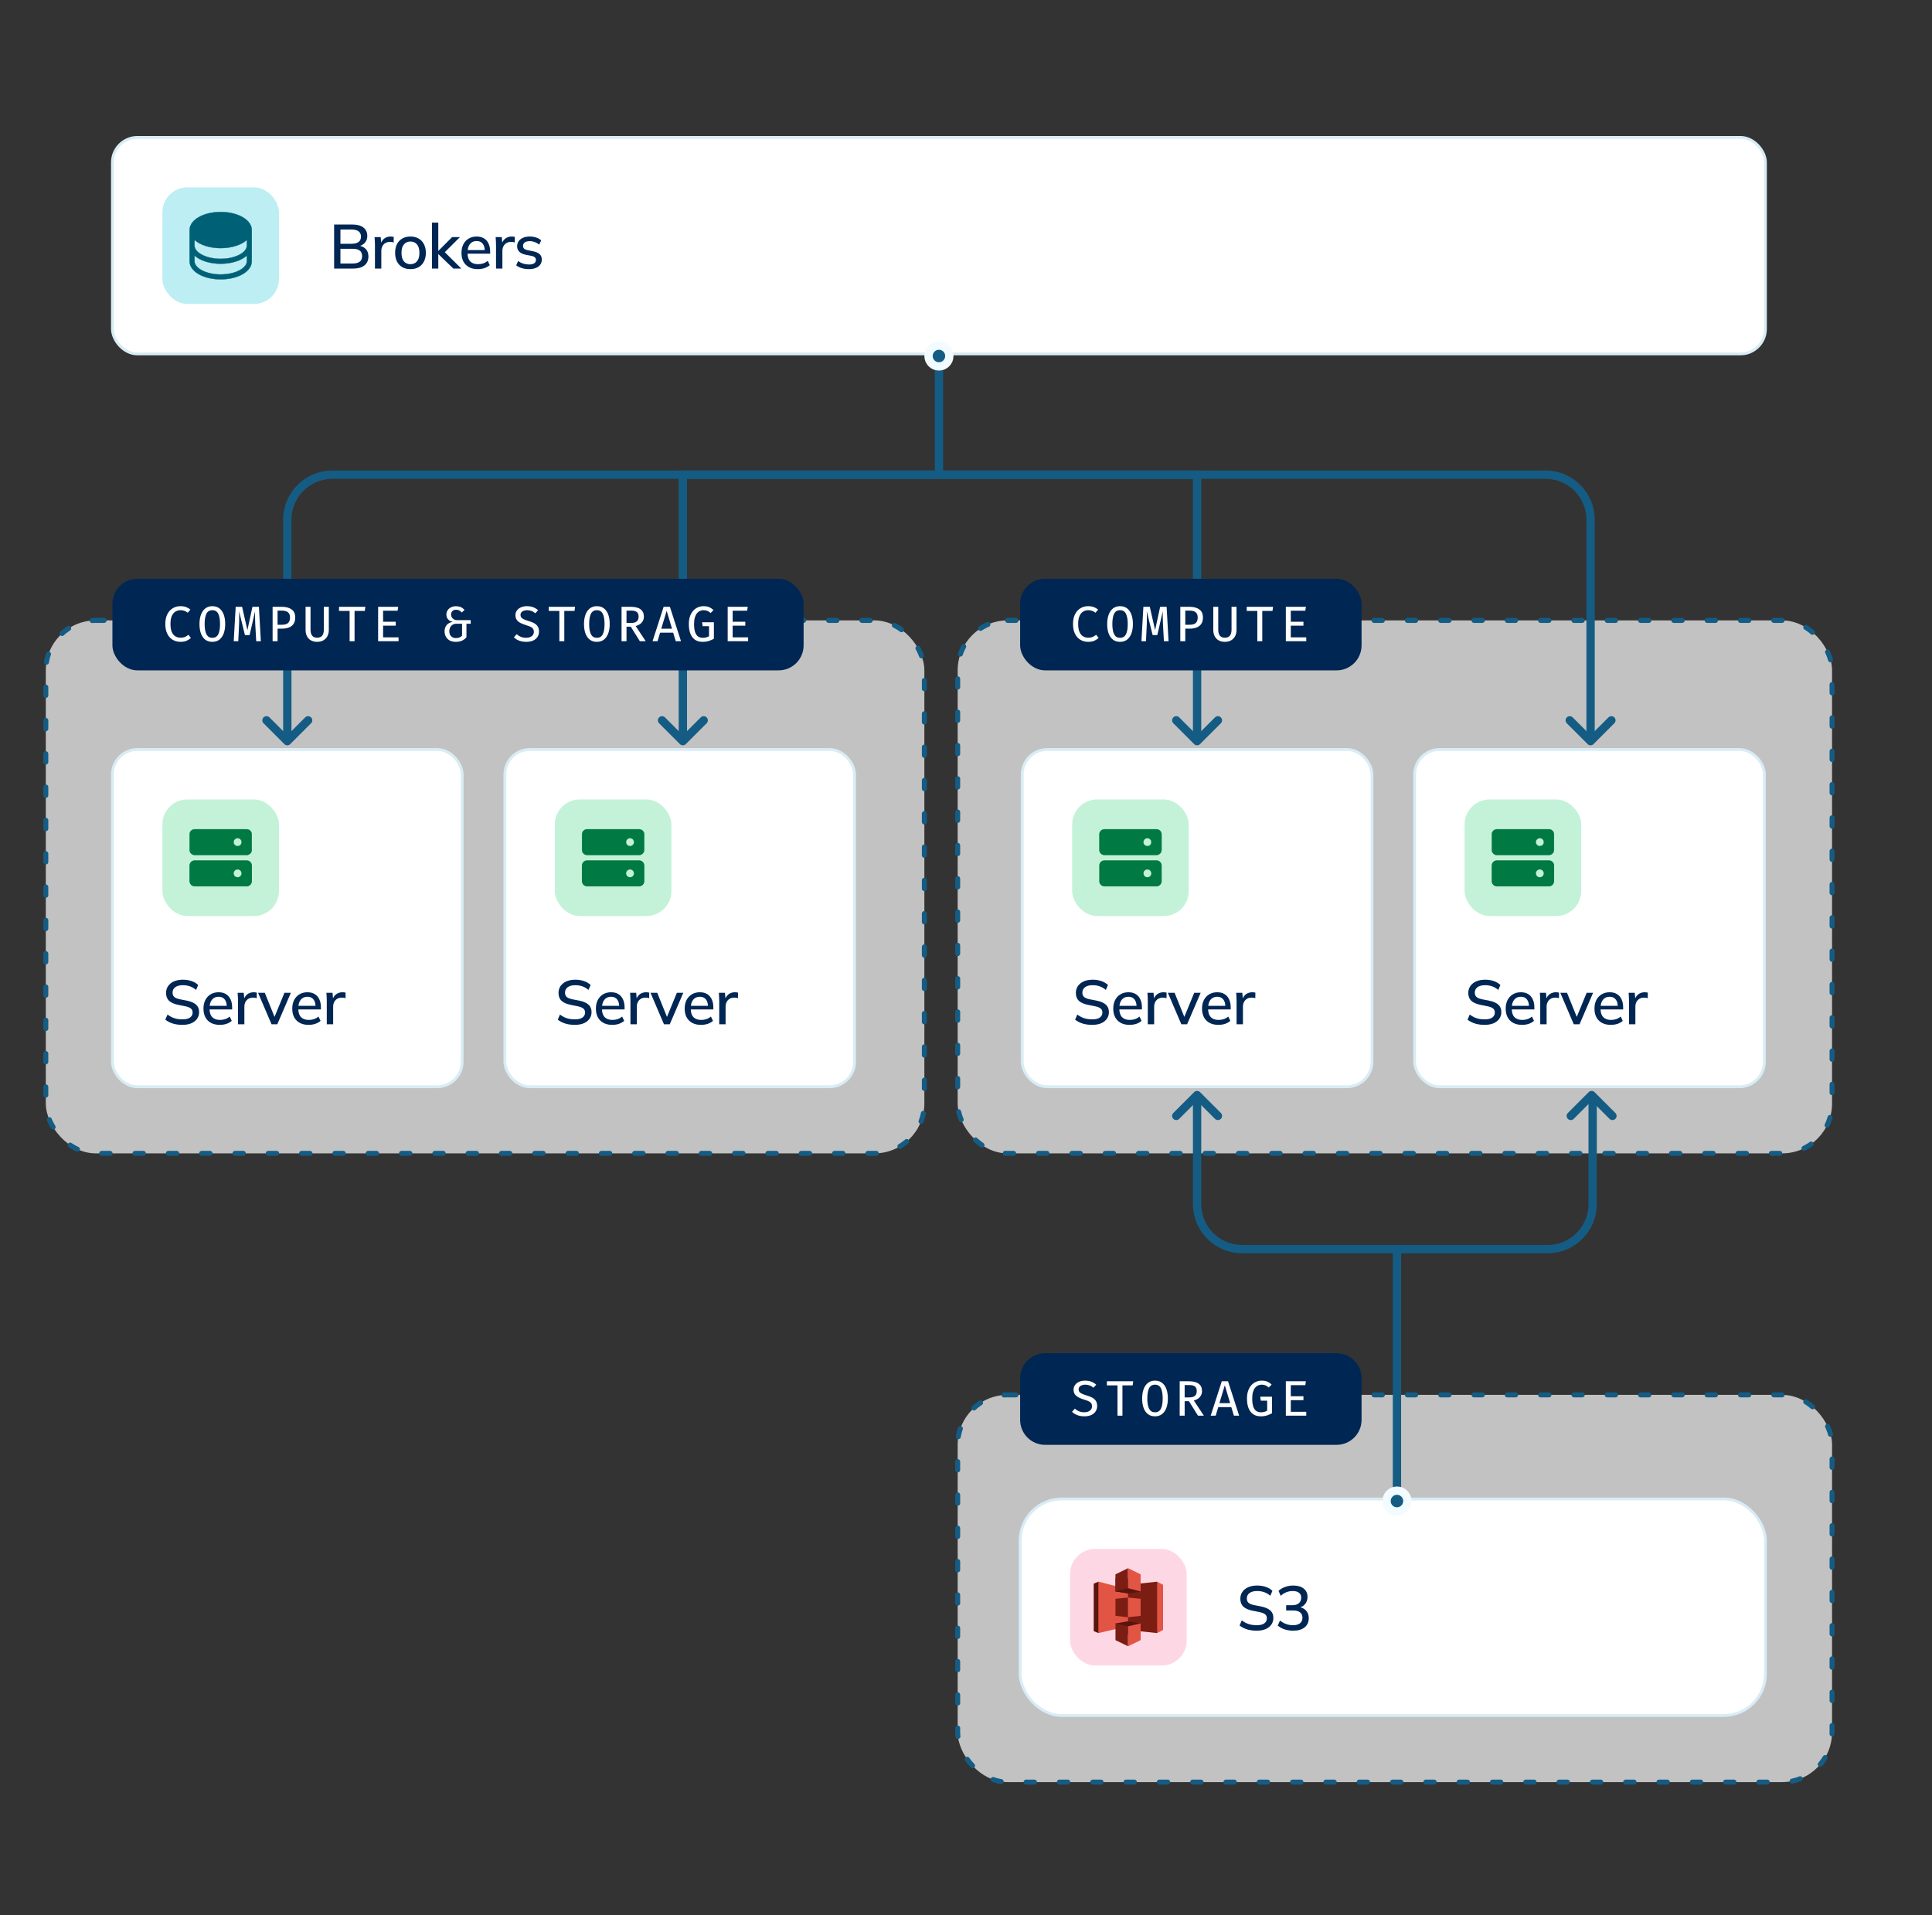 <?xml version="1.0" encoding="UTF-8"?> <svg xmlns="http://www.w3.org/2000/svg" width="464" height="460" viewBox="0 0 464 460" fill="none"><rect x="0" y="0" width="464" height="460" fill="#333333" stroke="none"/><rect x="230" y="335" width="210" height="93" rx="12" fill="white" fill-opacity="0.7" stroke="#145C84" stroke-width="1.2" stroke-linecap="round" stroke-dasharray="2 6"></rect><rect x="11" y="149" width="211" height="128" rx="12" fill="white" fill-opacity="0.7" stroke="#145C84" stroke-width="1.2" stroke-linecap="round" stroke-dasharray="2 6"></rect><rect x="230" y="149" width="210" height="128" rx="12" fill="white" fill-opacity="0.7" stroke="#145C84" stroke-width="1.2" stroke-linecap="round" stroke-dasharray="2 6"></rect><path d="M225.5 87L225.5 114" stroke="#145C84" stroke-width="2"></path><path d="M335.5 300L335.5 359" stroke="#145C84" stroke-width="2"></path><path d="M382 178L382 124.818C382 118.843 377.157 114 371.182 114L79.818 114C73.843 114 69 118.843 69 124.818L69 178" stroke="#145C84" stroke-width="2"></path><path d="M382.5 263L382.5 289.182C382.5 295.157 377.657 300 371.682 300L298.318 300C292.343 300 287.5 295.157 287.5 289.182L287.5 263" stroke="#145C84" stroke-width="2"></path><path d="M287.5 178L287.5 114L164 114L164 178" stroke="#145C84" stroke-width="2"></path><rect x="27" y="180" width="84" height="81" rx="6" fill="white"></rect><rect x="27" y="180" width="84" height="81" rx="6" stroke="#D8ECF5" stroke-width="0.676"></rect><rect x="39" y="192" width="28" height="28" rx="6" fill="#C3F2D9"></rect><path d="M46.75 199.158H59.25C59.573 199.158 59.883 199.286 60.111 199.515C60.339 199.743 60.467 200.052 60.467 200.375V204.125C60.467 204.448 60.339 204.757 60.111 204.986C59.883 205.214 59.573 205.342 59.25 205.342H46.75C46.428 205.342 46.118 205.214 45.89 204.986C45.661 204.757 45.533 204.448 45.533 204.125V200.375C45.533 200.052 45.661 199.743 45.89 199.515C46.118 199.286 46.428 199.158 46.75 199.158ZM56.524 203.057C56.683 203.164 56.871 203.221 57.063 203.221C57.32 203.221 57.567 203.118 57.749 202.936C57.931 202.754 58.033 202.507 58.033 202.25C58.033 202.058 57.976 201.871 57.87 201.711C57.763 201.551 57.611 201.427 57.434 201.354C57.257 201.28 57.062 201.261 56.873 201.298C56.685 201.336 56.512 201.428 56.377 201.564C56.241 201.7 56.148 201.873 56.111 202.061C56.074 202.249 56.093 202.444 56.166 202.621C56.24 202.799 56.364 202.95 56.524 203.057Z" fill="#007942" stroke="#007942" stroke-width="0.066"></path><path d="M59.25 206.625H46.75C46.419 206.625 46.101 206.757 45.866 206.991C45.632 207.226 45.5 207.543 45.5 207.875V211.625C45.5 211.957 45.632 212.274 45.866 212.509C46.101 212.743 46.419 212.875 46.75 212.875H59.25C59.582 212.875 59.9 212.743 60.134 212.509C60.368 212.274 60.5 211.957 60.5 211.625V207.875C60.5 207.543 60.368 207.226 60.134 206.991C59.9 206.757 59.582 206.625 59.25 206.625ZM57.063 210.687C56.877 210.687 56.696 210.633 56.542 210.53C56.388 210.426 56.268 210.28 56.197 210.109C56.126 209.937 56.107 209.749 56.143 209.567C56.179 209.385 56.269 209.218 56.4 209.087C56.531 208.956 56.698 208.867 56.88 208.831C57.062 208.794 57.25 208.813 57.422 208.884C57.593 208.955 57.739 209.075 57.842 209.229C57.945 209.383 58 209.565 58 209.75C58 209.999 57.901 210.237 57.726 210.413C57.55 210.589 57.311 210.687 57.063 210.687Z" fill="#007942"></path><path d="M43.815 246.135C42.965 246.135 42.195 246.03 41.505 245.82C40.815 245.6 40.215 245.29 39.705 244.89L40.23 243.66C40.57 243.92 40.92 244.135 41.28 244.305C41.65 244.475 42.04 244.605 42.45 244.695C42.87 244.775 43.325 244.815 43.815 244.815C44.655 244.815 45.27 244.665 45.66 244.365C46.06 244.065 46.26 243.67 46.26 243.18C46.26 242.76 46.12 242.435 45.84 242.205C45.57 241.975 45.09 241.79 44.4 241.65L42.765 241.32C41.795 241.12 41.07 240.795 40.59 240.345C40.12 239.885 39.885 239.26 39.885 238.47C39.885 237.83 40.055 237.27 40.395 236.79C40.735 236.31 41.205 235.94 41.805 235.68C42.415 235.42 43.125 235.29 43.935 235.29C44.685 235.29 45.375 235.4 46.005 235.62C46.635 235.83 47.165 236.145 47.595 236.565L47.085 237.75C46.635 237.36 46.155 237.075 45.645 236.895C45.135 236.705 44.555 236.61 43.905 236.61C43.135 236.61 42.53 236.77 42.09 237.09C41.66 237.41 41.445 237.845 41.445 238.395C41.445 238.835 41.58 239.18 41.85 239.43C42.13 239.68 42.59 239.87 43.23 240L44.865 240.315C45.875 240.525 46.62 240.85 47.1 241.29C47.58 241.72 47.82 242.315 47.82 243.075C47.82 243.685 47.655 244.22 47.325 244.68C47.005 245.14 46.545 245.5 45.945 245.76C45.345 246.01 44.635 246.135 43.815 246.135ZM52.797 246.135C51.577 246.135 50.617 245.79 49.917 245.1C49.217 244.41 48.867 243.455 48.867 242.235C48.867 241.445 49.017 240.755 49.317 240.165C49.627 239.575 50.052 239.12 50.592 238.8C51.142 238.47 51.777 238.305 52.497 238.305C53.207 238.305 53.802 238.455 54.282 238.755C54.762 239.055 55.127 239.48 55.377 240.03C55.627 240.57 55.752 241.21 55.752 241.95V242.43H50.052V241.56H54.717L54.462 241.755C54.462 241.005 54.292 240.425 53.952 240.015C53.622 239.595 53.142 239.385 52.512 239.385C51.812 239.385 51.272 239.63 50.892 240.12C50.512 240.6 50.322 241.265 50.322 242.115V242.265C50.322 243.155 50.537 243.825 50.967 244.275C51.407 244.725 52.027 244.95 52.827 244.95C53.267 244.95 53.677 244.89 54.057 244.77C54.447 244.64 54.817 244.43 55.167 244.14L55.662 245.175C55.312 245.485 54.887 245.725 54.387 245.895C53.887 246.055 53.357 246.135 52.797 246.135ZM57.161 246V240.315C57.161 240.005 57.151 239.695 57.131 239.385C57.121 239.065 57.101 238.75 57.071 238.44H58.541L58.706 240.39H58.466C58.566 239.92 58.736 239.53 58.976 239.22C59.216 238.91 59.506 238.68 59.846 238.53C60.196 238.38 60.561 238.305 60.941 238.305C61.101 238.305 61.236 238.315 61.346 238.335C61.456 238.345 61.566 238.365 61.676 238.395L61.661 239.745C61.491 239.675 61.341 239.635 61.211 239.625C61.091 239.605 60.941 239.595 60.761 239.595C60.321 239.595 59.946 239.695 59.636 239.895C59.326 240.085 59.091 240.345 58.931 240.675C58.771 241.005 58.691 241.36 58.691 241.74V246H57.161ZM65.219 246L61.979 238.44H63.599L66.149 244.755H65.714L68.309 238.44H69.854L66.599 246H65.219ZM74.119 246.135C72.899 246.135 71.939 245.79 71.239 245.1C70.539 244.41 70.189 243.455 70.189 242.235C70.189 241.445 70.339 240.755 70.639 240.165C70.949 239.575 71.374 239.12 71.914 238.8C72.464 238.47 73.099 238.305 73.819 238.305C74.529 238.305 75.124 238.455 75.604 238.755C76.084 239.055 76.449 239.48 76.699 240.03C76.949 240.57 77.074 241.21 77.074 241.95V242.43H71.374V241.56H76.039L75.784 241.755C75.784 241.005 75.614 240.425 75.274 240.015C74.944 239.595 74.464 239.385 73.834 239.385C73.134 239.385 72.594 239.63 72.214 240.12C71.834 240.6 71.644 241.265 71.644 242.115V242.265C71.644 243.155 71.859 243.825 72.289 244.275C72.729 244.725 73.349 244.95 74.149 244.95C74.589 244.95 74.999 244.89 75.379 244.77C75.769 244.64 76.139 244.43 76.489 244.14L76.984 245.175C76.634 245.485 76.209 245.725 75.709 245.895C75.209 246.055 74.679 246.135 74.119 246.135ZM78.482 246V240.315C78.482 240.005 78.472 239.695 78.452 239.385C78.442 239.065 78.422 238.75 78.392 238.44H79.862L80.027 240.39H79.787C79.887 239.92 80.057 239.53 80.297 239.22C80.537 238.91 80.827 238.68 81.167 238.53C81.517 238.38 81.882 238.305 82.262 238.305C82.422 238.305 82.557 238.315 82.667 238.335C82.777 238.345 82.887 238.365 82.997 238.395L82.982 239.745C82.812 239.675 82.662 239.635 82.532 239.625C82.412 239.605 82.262 239.595 82.082 239.595C81.642 239.595 81.267 239.695 80.957 239.895C80.647 240.085 80.412 240.345 80.252 240.675C80.092 241.005 80.012 241.36 80.012 241.74V246H78.482Z" fill="#002654"></path><rect x="121.25" y="180" width="84" height="81" rx="6" fill="white"></rect><rect x="121.25" y="180" width="84" height="81" rx="6" stroke="#D8ECF5" stroke-width="0.676"></rect><rect x="133.25" y="192" width="28" height="28" rx="6" fill="#C3F2D9"></rect><path d="M141 199.158H153.5C153.823 199.158 154.133 199.286 154.361 199.515C154.589 199.743 154.717 200.052 154.717 200.375V204.125C154.717 204.448 154.589 204.757 154.361 204.986C154.133 205.214 153.823 205.342 153.5 205.342H141C140.677 205.342 140.368 205.214 140.14 204.986C139.911 204.757 139.783 204.448 139.783 204.125V200.375C139.783 200.052 139.911 199.743 140.14 199.515C140.368 199.286 140.677 199.158 141 199.158ZM150.774 203.057C150.933 203.164 151.121 203.221 151.313 203.221C151.57 203.221 151.817 203.118 151.999 202.936C152.181 202.754 152.283 202.507 152.283 202.25C152.283 202.058 152.226 201.871 152.12 201.711C152.013 201.551 151.861 201.427 151.684 201.354C151.507 201.28 151.312 201.261 151.123 201.298C150.935 201.336 150.762 201.428 150.627 201.564C150.491 201.7 150.398 201.873 150.361 202.061C150.324 202.249 150.343 202.444 150.416 202.621C150.49 202.799 150.614 202.95 150.774 203.057Z" fill="#007942" stroke="#007942" stroke-width="0.066"></path><path d="M153.5 206.625H141C140.669 206.625 140.351 206.757 140.116 206.991C139.882 207.226 139.75 207.543 139.75 207.875V211.625C139.75 211.957 139.882 212.274 140.116 212.509C140.351 212.743 140.669 212.875 141 212.875H153.5C153.832 212.875 154.15 212.743 154.384 212.509C154.619 212.274 154.75 211.957 154.75 211.625V207.875C154.75 207.543 154.619 207.226 154.384 206.991C154.15 206.757 153.832 206.625 153.5 206.625ZM151.313 210.687C151.127 210.687 150.946 210.633 150.792 210.53C150.638 210.426 150.518 210.28 150.447 210.109C150.376 209.937 150.357 209.749 150.393 209.567C150.429 209.385 150.519 209.218 150.65 209.087C150.781 208.956 150.948 208.867 151.13 208.831C151.312 208.794 151.5 208.813 151.672 208.884C151.843 208.955 151.989 209.075 152.092 209.229C152.195 209.383 152.25 209.565 152.25 209.75C152.25 209.999 152.151 210.237 151.976 210.413C151.8 210.589 151.561 210.687 151.313 210.687Z" fill="#007942"></path><path d="M138.065 246.135C137.215 246.135 136.445 246.03 135.755 245.82C135.065 245.6 134.465 245.29 133.955 244.89L134.48 243.66C134.82 243.92 135.17 244.135 135.53 244.305C135.9 244.475 136.29 244.605 136.7 244.695C137.12 244.775 137.575 244.815 138.065 244.815C138.905 244.815 139.52 244.665 139.91 244.365C140.31 244.065 140.51 243.67 140.51 243.18C140.51 242.76 140.37 242.435 140.09 242.205C139.82 241.975 139.34 241.79 138.65 241.65L137.015 241.32C136.045 241.12 135.32 240.795 134.84 240.345C134.37 239.885 134.135 239.26 134.135 238.47C134.135 237.83 134.305 237.27 134.645 236.79C134.985 236.31 135.455 235.94 136.055 235.68C136.665 235.42 137.375 235.29 138.185 235.29C138.935 235.29 139.625 235.4 140.255 235.62C140.885 235.83 141.415 236.145 141.845 236.565L141.335 237.75C140.885 237.36 140.405 237.075 139.895 236.895C139.385 236.705 138.805 236.61 138.155 236.61C137.385 236.61 136.78 236.77 136.34 237.09C135.91 237.41 135.695 237.845 135.695 238.395C135.695 238.835 135.83 239.18 136.1 239.43C136.38 239.68 136.84 239.87 137.48 240L139.115 240.315C140.125 240.525 140.87 240.85 141.35 241.29C141.83 241.72 142.07 242.315 142.07 243.075C142.07 243.685 141.905 244.22 141.575 244.68C141.255 245.14 140.795 245.5 140.195 245.76C139.595 246.01 138.885 246.135 138.065 246.135ZM147.047 246.135C145.827 246.135 144.867 245.79 144.167 245.1C143.467 244.41 143.117 243.455 143.117 242.235C143.117 241.445 143.267 240.755 143.567 240.165C143.877 239.575 144.302 239.12 144.842 238.8C145.392 238.47 146.027 238.305 146.747 238.305C147.457 238.305 148.052 238.455 148.532 238.755C149.012 239.055 149.377 239.48 149.627 240.03C149.877 240.57 150.002 241.21 150.002 241.95V242.43H144.302V241.56H148.967L148.712 241.755C148.712 241.005 148.542 240.425 148.202 240.015C147.872 239.595 147.392 239.385 146.762 239.385C146.062 239.385 145.522 239.63 145.142 240.12C144.762 240.6 144.572 241.265 144.572 242.115V242.265C144.572 243.155 144.787 243.825 145.217 244.275C145.657 244.725 146.277 244.95 147.077 244.95C147.517 244.95 147.927 244.89 148.307 244.77C148.697 244.64 149.067 244.43 149.417 244.14L149.912 245.175C149.562 245.485 149.137 245.725 148.637 245.895C148.137 246.055 147.607 246.135 147.047 246.135ZM151.411 246V240.315C151.411 240.005 151.401 239.695 151.381 239.385C151.371 239.065 151.351 238.75 151.321 238.44H152.791L152.956 240.39H152.716C152.816 239.92 152.986 239.53 153.226 239.22C153.466 238.91 153.756 238.68 154.096 238.53C154.446 238.38 154.811 238.305 155.191 238.305C155.351 238.305 155.486 238.315 155.596 238.335C155.706 238.345 155.816 238.365 155.926 238.395L155.911 239.745C155.741 239.675 155.591 239.635 155.461 239.625C155.341 239.605 155.191 239.595 155.011 239.595C154.571 239.595 154.196 239.695 153.886 239.895C153.576 240.085 153.341 240.345 153.181 240.675C153.021 241.005 152.941 241.36 152.941 241.74V246H151.411ZM159.469 246L156.229 238.44H157.849L160.399 244.755H159.964L162.559 238.44H164.104L160.849 246H159.469ZM168.369 246.135C167.149 246.135 166.189 245.79 165.489 245.1C164.789 244.41 164.439 243.455 164.439 242.235C164.439 241.445 164.589 240.755 164.889 240.165C165.199 239.575 165.624 239.12 166.164 238.8C166.714 238.47 167.349 238.305 168.069 238.305C168.779 238.305 169.374 238.455 169.854 238.755C170.334 239.055 170.699 239.48 170.949 240.03C171.199 240.57 171.324 241.21 171.324 241.95V242.43H165.624V241.56H170.289L170.034 241.755C170.034 241.005 169.864 240.425 169.524 240.015C169.194 239.595 168.714 239.385 168.084 239.385C167.384 239.385 166.844 239.63 166.464 240.12C166.084 240.6 165.894 241.265 165.894 242.115V242.265C165.894 243.155 166.109 243.825 166.539 244.275C166.979 244.725 167.599 244.95 168.399 244.95C168.839 244.95 169.249 244.89 169.629 244.77C170.019 244.64 170.389 244.43 170.739 244.14L171.234 245.175C170.884 245.485 170.459 245.725 169.959 245.895C169.459 246.055 168.929 246.135 168.369 246.135ZM172.732 246V240.315C172.732 240.005 172.722 239.695 172.702 239.385C172.692 239.065 172.672 238.75 172.642 238.44H174.112L174.277 240.39H174.037C174.137 239.92 174.307 239.53 174.547 239.22C174.787 238.91 175.077 238.68 175.417 238.53C175.767 238.38 176.132 238.305 176.512 238.305C176.672 238.305 176.807 238.315 176.917 238.335C177.027 238.345 177.137 238.365 177.247 238.395L177.232 239.745C177.062 239.675 176.912 239.635 176.782 239.625C176.662 239.605 176.512 239.595 176.332 239.595C175.892 239.595 175.517 239.695 175.207 239.895C174.897 240.085 174.662 240.345 174.502 240.675C174.342 241.005 174.262 241.36 174.262 241.74V246H172.732Z" fill="#002654"></path><rect x="245.5" y="180" width="84" height="81" rx="6" fill="white"></rect><rect x="245.5" y="180" width="84" height="81" rx="6" stroke="#D8ECF5" stroke-width="0.676"></rect><rect x="257.5" y="192" width="28" height="28" rx="6" fill="#C3F2D9"></rect><path d="M265.25 199.158H277.75C278.073 199.158 278.383 199.286 278.611 199.515C278.839 199.743 278.967 200.052 278.967 200.375V204.125C278.967 204.448 278.839 204.757 278.611 204.986C278.383 205.214 278.073 205.342 277.75 205.342H265.25C264.927 205.342 264.618 205.214 264.39 204.986C264.161 204.757 264.033 204.448 264.033 204.125V200.375C264.033 200.052 264.161 199.743 264.39 199.515C264.618 199.286 264.927 199.158 265.25 199.158ZM275.024 203.057C275.183 203.164 275.371 203.221 275.563 203.221C275.82 203.221 276.067 203.118 276.249 202.936C276.431 202.754 276.533 202.507 276.533 202.25C276.533 202.058 276.476 201.871 276.37 201.711C276.263 201.551 276.111 201.427 275.934 201.354C275.757 201.28 275.562 201.261 275.373 201.298C275.185 201.336 275.012 201.428 274.877 201.564C274.741 201.7 274.648 201.873 274.611 202.061C274.574 202.249 274.593 202.444 274.666 202.621C274.74 202.799 274.864 202.95 275.024 203.057Z" fill="#007942" stroke="#007942" stroke-width="0.066"></path><path d="M277.75 206.625H265.25C264.919 206.625 264.601 206.757 264.366 206.991C264.132 207.226 264 207.543 264 207.875V211.625C264 211.957 264.132 212.274 264.366 212.509C264.601 212.743 264.919 212.875 265.25 212.875H277.75C278.082 212.875 278.4 212.743 278.634 212.509C278.869 212.274 279 211.957 279 211.625V207.875C279 207.543 278.869 207.226 278.634 206.991C278.4 206.757 278.082 206.625 277.75 206.625ZM275.563 210.687C275.377 210.687 275.196 210.633 275.042 210.53C274.888 210.426 274.768 210.28 274.697 210.109C274.626 209.937 274.607 209.749 274.643 209.567C274.679 209.385 274.769 209.218 274.9 209.087C275.031 208.956 275.198 208.867 275.38 208.831C275.562 208.794 275.75 208.813 275.922 208.884C276.093 208.955 276.239 209.075 276.342 209.229C276.445 209.383 276.5 209.565 276.5 209.75C276.5 209.999 276.401 210.237 276.226 210.413C276.05 210.589 275.811 210.687 275.563 210.687Z" fill="#007942"></path><path d="M262.315 246.135C261.465 246.135 260.695 246.03 260.005 245.82C259.315 245.6 258.715 245.29 258.205 244.89L258.73 243.66C259.07 243.92 259.42 244.135 259.78 244.305C260.15 244.475 260.54 244.605 260.95 244.695C261.37 244.775 261.825 244.815 262.315 244.815C263.155 244.815 263.77 244.665 264.16 244.365C264.56 244.065 264.76 243.67 264.76 243.18C264.76 242.76 264.62 242.435 264.34 242.205C264.07 241.975 263.59 241.79 262.9 241.65L261.265 241.32C260.295 241.12 259.57 240.795 259.09 240.345C258.62 239.885 258.385 239.26 258.385 238.47C258.385 237.83 258.555 237.27 258.895 236.79C259.235 236.31 259.705 235.94 260.305 235.68C260.915 235.42 261.625 235.29 262.435 235.29C263.185 235.29 263.875 235.4 264.505 235.62C265.135 235.83 265.665 236.145 266.095 236.565L265.585 237.75C265.135 237.36 264.655 237.075 264.145 236.895C263.635 236.705 263.055 236.61 262.405 236.61C261.635 236.61 261.03 236.77 260.59 237.09C260.16 237.41 259.945 237.845 259.945 238.395C259.945 238.835 260.08 239.18 260.35 239.43C260.63 239.68 261.09 239.87 261.73 240L263.365 240.315C264.375 240.525 265.12 240.85 265.6 241.29C266.08 241.72 266.32 242.315 266.32 243.075C266.32 243.685 266.155 244.22 265.825 244.68C265.505 245.14 265.045 245.5 264.445 245.76C263.845 246.01 263.135 246.135 262.315 246.135ZM271.297 246.135C270.077 246.135 269.117 245.79 268.417 245.1C267.717 244.41 267.367 243.455 267.367 242.235C267.367 241.445 267.517 240.755 267.817 240.165C268.127 239.575 268.552 239.12 269.092 238.8C269.642 238.47 270.277 238.305 270.997 238.305C271.707 238.305 272.302 238.455 272.782 238.755C273.262 239.055 273.627 239.48 273.877 240.03C274.127 240.57 274.252 241.21 274.252 241.95V242.43H268.552V241.56H273.217L272.962 241.755C272.962 241.005 272.792 240.425 272.452 240.015C272.122 239.595 271.642 239.385 271.012 239.385C270.312 239.385 269.772 239.63 269.392 240.12C269.012 240.6 268.822 241.265 268.822 242.115V242.265C268.822 243.155 269.037 243.825 269.467 244.275C269.907 244.725 270.527 244.95 271.327 244.95C271.767 244.95 272.177 244.89 272.557 244.77C272.947 244.64 273.317 244.43 273.667 244.14L274.162 245.175C273.812 245.485 273.387 245.725 272.887 245.895C272.387 246.055 271.857 246.135 271.297 246.135ZM275.661 246V240.315C275.661 240.005 275.651 239.695 275.631 239.385C275.621 239.065 275.601 238.75 275.571 238.44H277.041L277.206 240.39H276.966C277.066 239.92 277.236 239.53 277.476 239.22C277.716 238.91 278.006 238.68 278.346 238.53C278.696 238.38 279.061 238.305 279.441 238.305C279.601 238.305 279.736 238.315 279.846 238.335C279.956 238.345 280.066 238.365 280.176 238.395L280.161 239.745C279.991 239.675 279.841 239.635 279.711 239.625C279.591 239.605 279.441 239.595 279.261 239.595C278.821 239.595 278.446 239.695 278.136 239.895C277.826 240.085 277.591 240.345 277.431 240.675C277.271 241.005 277.191 241.36 277.191 241.74V246H275.661ZM283.719 246L280.479 238.44H282.099L284.649 244.755H284.214L286.809 238.44H288.354L285.099 246H283.719ZM292.619 246.135C291.399 246.135 290.439 245.79 289.739 245.1C289.039 244.41 288.689 243.455 288.689 242.235C288.689 241.445 288.839 240.755 289.139 240.165C289.449 239.575 289.874 239.12 290.414 238.8C290.964 238.47 291.599 238.305 292.319 238.305C293.029 238.305 293.624 238.455 294.104 238.755C294.584 239.055 294.949 239.48 295.199 240.03C295.449 240.57 295.574 241.21 295.574 241.95V242.43H289.874V241.56H294.539L294.284 241.755C294.284 241.005 294.114 240.425 293.774 240.015C293.444 239.595 292.964 239.385 292.334 239.385C291.634 239.385 291.094 239.63 290.714 240.12C290.334 240.6 290.144 241.265 290.144 242.115V242.265C290.144 243.155 290.359 243.825 290.789 244.275C291.229 244.725 291.849 244.95 292.649 244.95C293.089 244.95 293.499 244.89 293.879 244.77C294.269 244.64 294.639 244.43 294.989 244.14L295.484 245.175C295.134 245.485 294.709 245.725 294.209 245.895C293.709 246.055 293.179 246.135 292.619 246.135ZM296.982 246V240.315C296.982 240.005 296.972 239.695 296.952 239.385C296.942 239.065 296.922 238.75 296.892 238.44H298.362L298.527 240.39H298.287C298.387 239.92 298.557 239.53 298.797 239.22C299.037 238.91 299.327 238.68 299.667 238.53C300.017 238.38 300.382 238.305 300.762 238.305C300.922 238.305 301.057 238.315 301.167 238.335C301.277 238.345 301.387 238.365 301.497 238.395L301.482 239.745C301.312 239.675 301.162 239.635 301.032 239.625C300.912 239.605 300.762 239.595 300.582 239.595C300.142 239.595 299.767 239.695 299.457 239.895C299.147 240.085 298.912 240.345 298.752 240.675C298.592 241.005 298.512 241.36 298.512 241.74V246H296.982Z" fill="#002654"></path><rect x="339.75" y="180" width="84" height="81" rx="6" fill="white"></rect><rect x="339.75" y="180" width="84" height="81" rx="6" stroke="#D8ECF5" stroke-width="0.676"></rect><rect x="351.75" y="192" width="28" height="28" rx="6" fill="#C3F2D9"></rect><path d="M359.5 199.158H372C372.323 199.158 372.633 199.286 372.861 199.515C373.089 199.743 373.217 200.052 373.217 200.375V204.125C373.217 204.448 373.089 204.757 372.861 204.986C372.633 205.214 372.323 205.342 372 205.342H359.5C359.177 205.342 358.868 205.214 358.64 204.986C358.411 204.757 358.283 204.448 358.283 204.125V200.375C358.283 200.052 358.411 199.743 358.64 199.515C358.868 199.286 359.177 199.158 359.5 199.158ZM369.274 203.057C369.433 203.164 369.621 203.221 369.813 203.221C370.07 203.221 370.317 203.118 370.499 202.936C370.681 202.754 370.783 202.507 370.783 202.25C370.783 202.058 370.726 201.871 370.62 201.711C370.513 201.551 370.361 201.427 370.184 201.354C370.007 201.28 369.812 201.261 369.623 201.298C369.435 201.336 369.262 201.428 369.127 201.564C368.991 201.7 368.898 201.873 368.861 202.061C368.824 202.249 368.843 202.444 368.916 202.621C368.99 202.799 369.114 202.95 369.274 203.057Z" fill="#007942" stroke="#007942" stroke-width="0.066"></path><path d="M372 206.625H359.5C359.169 206.625 358.851 206.757 358.616 206.991C358.382 207.226 358.25 207.543 358.25 207.875V211.625C358.25 211.957 358.382 212.274 358.616 212.509C358.851 212.743 359.169 212.875 359.5 212.875H372C372.332 212.875 372.65 212.743 372.884 212.509C373.119 212.274 373.25 211.957 373.25 211.625V207.875C373.25 207.543 373.119 207.226 372.884 206.991C372.65 206.757 372.332 206.625 372 206.625ZM369.813 210.687C369.627 210.687 369.446 210.633 369.292 210.53C369.138 210.426 369.018 210.28 368.947 210.109C368.876 209.937 368.857 209.749 368.893 209.567C368.929 209.385 369.019 209.218 369.15 209.087C369.281 208.956 369.448 208.867 369.63 208.831C369.812 208.794 370 208.813 370.172 208.884C370.343 208.955 370.489 209.075 370.592 209.229C370.695 209.383 370.75 209.565 370.75 209.75C370.75 209.999 370.651 210.237 370.476 210.413C370.3 210.589 370.061 210.687 369.813 210.687Z" fill="#007942"></path><path d="M356.565 246.135C355.715 246.135 354.945 246.03 354.255 245.82C353.565 245.6 352.965 245.29 352.455 244.89L352.98 243.66C353.32 243.92 353.67 244.135 354.03 244.305C354.4 244.475 354.79 244.605 355.2 244.695C355.62 244.775 356.075 244.815 356.565 244.815C357.405 244.815 358.02 244.665 358.41 244.365C358.81 244.065 359.01 243.67 359.01 243.18C359.01 242.76 358.87 242.435 358.59 242.205C358.32 241.975 357.84 241.79 357.15 241.65L355.515 241.32C354.545 241.12 353.82 240.795 353.34 240.345C352.87 239.885 352.635 239.26 352.635 238.47C352.635 237.83 352.805 237.27 353.145 236.79C353.485 236.31 353.955 235.94 354.555 235.68C355.165 235.42 355.875 235.29 356.685 235.29C357.435 235.29 358.125 235.4 358.755 235.62C359.385 235.83 359.915 236.145 360.345 236.565L359.835 237.75C359.385 237.36 358.905 237.075 358.395 236.895C357.885 236.705 357.305 236.61 356.655 236.61C355.885 236.61 355.28 236.77 354.84 237.09C354.41 237.41 354.195 237.845 354.195 238.395C354.195 238.835 354.33 239.18 354.6 239.43C354.88 239.68 355.34 239.87 355.98 240L357.615 240.315C358.625 240.525 359.37 240.85 359.85 241.29C360.33 241.72 360.57 242.315 360.57 243.075C360.57 243.685 360.405 244.22 360.075 244.68C359.755 245.14 359.295 245.5 358.695 245.76C358.095 246.01 357.385 246.135 356.565 246.135ZM365.547 246.135C364.327 246.135 363.367 245.79 362.667 245.1C361.967 244.41 361.617 243.455 361.617 242.235C361.617 241.445 361.767 240.755 362.067 240.165C362.377 239.575 362.802 239.12 363.342 238.8C363.892 238.47 364.527 238.305 365.247 238.305C365.957 238.305 366.552 238.455 367.032 238.755C367.512 239.055 367.877 239.48 368.127 240.03C368.377 240.57 368.502 241.21 368.502 241.95V242.43H362.802V241.56H367.467L367.212 241.755C367.212 241.005 367.042 240.425 366.702 240.015C366.372 239.595 365.892 239.385 365.262 239.385C364.562 239.385 364.022 239.63 363.642 240.12C363.262 240.6 363.072 241.265 363.072 242.115V242.265C363.072 243.155 363.287 243.825 363.717 244.275C364.157 244.725 364.777 244.95 365.577 244.95C366.017 244.95 366.427 244.89 366.807 244.77C367.197 244.64 367.567 244.43 367.917 244.14L368.412 245.175C368.062 245.485 367.637 245.725 367.137 245.895C366.637 246.055 366.107 246.135 365.547 246.135ZM369.911 246V240.315C369.911 240.005 369.901 239.695 369.881 239.385C369.871 239.065 369.851 238.75 369.821 238.44H371.291L371.456 240.39H371.216C371.316 239.92 371.486 239.53 371.726 239.22C371.966 238.91 372.256 238.68 372.596 238.53C372.946 238.38 373.311 238.305 373.691 238.305C373.851 238.305 373.986 238.315 374.096 238.335C374.206 238.345 374.316 238.365 374.426 238.395L374.411 239.745C374.241 239.675 374.091 239.635 373.961 239.625C373.841 239.605 373.691 239.595 373.511 239.595C373.071 239.595 372.696 239.695 372.386 239.895C372.076 240.085 371.841 240.345 371.681 240.675C371.521 241.005 371.441 241.36 371.441 241.74V246H369.911ZM377.969 246L374.729 238.44H376.349L378.899 244.755H378.464L381.059 238.44H382.604L379.349 246H377.969ZM386.869 246.135C385.649 246.135 384.689 245.79 383.989 245.1C383.289 244.41 382.939 243.455 382.939 242.235C382.939 241.445 383.089 240.755 383.389 240.165C383.699 239.575 384.124 239.12 384.664 238.8C385.214 238.47 385.849 238.305 386.569 238.305C387.279 238.305 387.874 238.455 388.354 238.755C388.834 239.055 389.199 239.48 389.449 240.03C389.699 240.57 389.824 241.21 389.824 241.95V242.43H384.124V241.56H388.789L388.534 241.755C388.534 241.005 388.364 240.425 388.024 240.015C387.694 239.595 387.214 239.385 386.584 239.385C385.884 239.385 385.344 239.63 384.964 240.12C384.584 240.6 384.394 241.265 384.394 242.115V242.265C384.394 243.155 384.609 243.825 385.039 244.275C385.479 244.725 386.099 244.95 386.899 244.95C387.339 244.95 387.749 244.89 388.129 244.77C388.519 244.64 388.889 244.43 389.239 244.14L389.734 245.175C389.384 245.485 388.959 245.725 388.459 245.895C387.959 246.055 387.429 246.135 386.869 246.135ZM391.232 246V240.315C391.232 240.005 391.222 239.695 391.202 239.385C391.192 239.065 391.172 238.75 391.142 238.44H392.612L392.777 240.39H392.537C392.637 239.92 392.807 239.53 393.047 239.22C393.287 238.91 393.577 238.68 393.917 238.53C394.267 238.38 394.632 238.305 395.012 238.305C395.172 238.305 395.307 238.315 395.417 238.335C395.527 238.345 395.637 238.365 395.747 238.395L395.732 239.745C395.562 239.675 395.412 239.635 395.282 239.625C395.162 239.605 395.012 239.595 394.832 239.595C394.392 239.595 394.017 239.695 393.707 239.895C393.397 240.085 393.162 240.345 393.002 240.675C392.842 241.005 392.762 241.36 392.762 241.74V246H391.232Z" fill="#002654"></path><rect x="27" y="33" width="397" height="52" rx="6" fill="white"></rect><rect x="27" y="33" width="397" height="52" rx="6" stroke="#D8ECF5" stroke-width="0.676"></rect><rect x="39" y="45" width="28" height="28" rx="6" fill="#BCEEF4"></rect><path d="M48.423 61.132L48.438 61.103L48.423 61.132C49.636 61.794 51.263 62.158 53 62.158C54.738 62.158 56.364 61.794 57.578 61.132L57.562 61.103L57.578 61.132C58.654 60.545 59.283 59.77 59.283 59V57.7V57.627L59.228 57.675C57.904 58.837 55.633 59.592 53 59.592C50.367 59.592 48.097 58.84 46.772 57.675L46.717 57.627V57.7V59C46.717 59.77 47.347 60.545 48.423 61.132ZM48.423 64.882L48.438 64.853L48.423 64.882C49.636 65.544 51.263 65.908 53 65.908C54.738 65.908 56.364 65.544 57.578 64.882L57.562 64.853L57.578 64.882C58.654 64.295 59.283 63.52 59.283 62.75V61.45V61.377L59.228 61.425C57.904 62.587 55.633 63.342 53 63.342C50.367 63.342 48.097 62.59 46.772 61.425L46.717 61.377V61.45V62.75C46.717 63.52 47.347 64.295 48.423 64.882ZM45.533 55.25C45.533 54.04 46.346 52.955 47.69 52.171C49.033 51.387 50.902 50.908 53 50.908C55.098 50.908 56.967 51.387 58.311 52.171C59.655 52.955 60.467 54.04 60.467 55.25V62.75C60.467 63.96 59.655 65.045 58.311 65.829C56.967 66.612 55.098 67.092 53 67.092C50.902 67.092 49.033 66.612 47.69 65.829C46.346 65.045 45.533 63.96 45.533 62.75V55.25Z" fill="#006076" stroke="#006076" stroke-width="0.066"></path><path d="M80.245 64.5V53.925H84.655C85.795 53.925 86.67 54.165 87.28 54.645C87.9 55.125 88.21 55.8 88.21 56.67C88.21 57.32 88.015 57.865 87.625 58.305C87.235 58.745 86.7 59.04 86.02 59.19V58.965C86.8 59.065 87.405 59.34 87.835 59.79C88.265 60.24 88.48 60.835 88.48 61.575C88.48 62.515 88.16 63.24 87.52 63.75C86.89 64.25 86 64.5 84.85 64.5H80.245ZM81.76 63.285H84.685C85.395 63.285 85.95 63.15 86.35 62.88C86.76 62.61 86.965 62.155 86.965 61.515C86.965 60.875 86.76 60.42 86.35 60.15C85.95 59.88 85.395 59.745 84.685 59.745H81.76V63.285ZM81.76 58.545H84.415C85.175 58.545 85.745 58.4 86.125 58.11C86.505 57.82 86.695 57.395 86.695 56.835C86.695 56.275 86.505 55.85 86.125 55.56C85.745 55.27 85.175 55.125 84.415 55.125H81.76V58.545ZM90.049 64.5V58.815C90.049 58.505 90.039 58.195 90.019 57.885C90.009 57.565 89.989 57.25 89.959 56.94H91.429L91.594 58.89H91.354C91.454 58.42 91.624 58.03 91.864 57.72C92.104 57.41 92.394 57.18 92.734 57.03C93.084 56.88 93.449 56.805 93.829 56.805C93.989 56.805 94.124 56.815 94.234 56.835C94.344 56.845 94.454 56.865 94.564 56.895L94.549 58.245C94.379 58.175 94.229 58.135 94.099 58.125C93.979 58.105 93.829 58.095 93.649 58.095C93.209 58.095 92.834 58.195 92.524 58.395C92.214 58.585 91.979 58.845 91.819 59.175C91.659 59.505 91.579 59.86 91.579 60.24V64.5H90.049ZM98.57 64.635C97.82 64.635 97.17 64.48 96.62 64.17C96.07 63.85 95.645 63.4 95.345 62.82C95.045 62.23 94.895 61.53 94.895 60.72C94.895 59.91 95.045 59.215 95.345 58.635C95.645 58.045 96.07 57.595 96.62 57.285C97.17 56.965 97.82 56.805 98.57 56.805C99.32 56.805 99.97 56.965 100.52 57.285C101.08 57.595 101.51 58.045 101.81 58.635C102.12 59.215 102.275 59.91 102.275 60.72C102.275 61.53 102.12 62.23 101.81 62.82C101.51 63.4 101.08 63.85 100.52 64.17C99.97 64.48 99.32 64.635 98.57 64.635ZM98.57 63.45C99.23 63.45 99.755 63.22 100.145 62.76C100.535 62.3 100.73 61.62 100.73 60.72C100.73 59.82 100.535 59.145 100.145 58.695C99.755 58.235 99.23 58.005 98.57 58.005C97.92 58.005 97.4 58.235 97.01 58.695C96.62 59.145 96.425 59.82 96.425 60.72C96.425 61.62 96.615 62.3 96.995 62.76C97.385 63.22 97.91 63.45 98.57 63.45ZM103.746 64.5V53.46H105.261V60.24H105.291L108.591 56.94H110.466L106.476 60.915L106.491 60.24L110.796 64.5H108.876L105.291 61.035H105.261V64.5H103.746ZM114.763 64.635C113.543 64.635 112.583 64.29 111.883 63.6C111.183 62.91 110.833 61.955 110.833 60.735C110.833 59.945 110.983 59.255 111.283 58.665C111.593 58.075 112.018 57.62 112.558 57.3C113.108 56.97 113.743 56.805 114.463 56.805C115.173 56.805 115.768 56.955 116.248 57.255C116.728 57.555 117.093 57.98 117.343 58.53C117.593 59.07 117.718 59.71 117.718 60.45V60.93H112.018V60.06H116.683L116.428 60.255C116.428 59.505 116.258 58.925 115.918 58.515C115.588 58.095 115.108 57.885 114.478 57.885C113.778 57.885 113.238 58.13 112.858 58.62C112.478 59.1 112.288 59.765 112.288 60.615V60.765C112.288 61.655 112.503 62.325 112.933 62.775C113.373 63.225 113.993 63.45 114.793 63.45C115.233 63.45 115.643 63.39 116.023 63.27C116.413 63.14 116.783 62.93 117.133 62.64L117.628 63.675C117.278 63.985 116.853 64.225 116.353 64.395C115.853 64.555 115.323 64.635 114.763 64.635ZM119.127 64.5V58.815C119.127 58.505 119.117 58.195 119.097 57.885C119.087 57.565 119.067 57.25 119.037 56.94H120.507L120.672 58.89H120.432C120.532 58.42 120.702 58.03 120.942 57.72C121.182 57.41 121.472 57.18 121.812 57.03C122.162 56.88 122.527 56.805 122.907 56.805C123.067 56.805 123.202 56.815 123.312 56.835C123.422 56.845 123.532 56.865 123.642 56.895L123.627 58.245C123.457 58.175 123.307 58.135 123.177 58.125C123.057 58.105 122.907 58.095 122.727 58.095C122.287 58.095 121.912 58.195 121.602 58.395C121.292 58.585 121.057 58.845 120.897 59.175C120.737 59.505 120.657 59.86 120.657 60.24V64.5H119.127ZM127.033 64.635C126.403 64.635 125.823 64.555 125.293 64.395C124.763 64.235 124.323 64.01 123.973 63.72L124.438 62.685C124.808 62.965 125.218 63.175 125.668 63.315C126.118 63.455 126.578 63.525 127.048 63.525C127.598 63.525 128.013 63.43 128.293 63.24C128.573 63.04 128.713 62.77 128.713 62.43C128.713 62.17 128.623 61.96 128.443 61.8C128.273 61.64 127.988 61.52 127.588 61.44L126.148 61.155C125.508 61.015 125.023 60.775 124.693 60.435C124.363 60.095 124.198 59.66 124.198 59.13C124.198 58.68 124.318 58.28 124.558 57.93C124.808 57.58 125.158 57.305 125.608 57.105C126.068 56.905 126.603 56.805 127.213 56.805C127.773 56.805 128.293 56.885 128.773 57.045C129.253 57.205 129.653 57.435 129.973 57.735L129.493 58.74C129.183 58.48 128.833 58.28 128.443 58.14C128.053 57.99 127.658 57.915 127.258 57.915C126.698 57.915 126.283 58.02 126.013 58.23C125.743 58.44 125.608 58.715 125.608 59.055C125.608 59.315 125.688 59.53 125.848 59.7C126.018 59.86 126.283 59.985 126.643 60.075L128.083 60.36C128.763 60.5 129.273 60.73 129.613 61.05C129.953 61.37 130.123 61.8 130.123 62.34C130.123 62.81 129.993 63.22 129.733 63.57C129.473 63.92 129.113 64.185 128.653 64.365C128.193 64.545 127.653 64.635 127.033 64.635Z" fill="#002654"></path><circle cx="225.5" cy="85.5" r="2.5" fill="#145C84" stroke="#F2FBFF" stroke-width="2"></circle><rect x="245" y="360" width="179" height="52" rx="10" fill="white"></rect><rect x="245" y="360" width="179" height="52" rx="10" stroke="#D8ECF5" stroke-width="0.676"></rect><rect x="257" y="372" width="28" height="28" rx="6" fill="#FED7E5"></rect><g clip-path="url(#clip0_2482_26706)"><path fill-rule="evenodd" clip-rule="evenodd" d="M277.897 379.867L274.406 386.039L277.897 392.211L279.327 391.469V380.609L277.897 379.867Z" fill="#E25444"></path><path fill-rule="evenodd" clip-rule="evenodd" d="M277.897 379.867L270.916 380.609L267.362 386.039L270.916 391.469L277.897 392.211V379.867Z" fill="#7B1D13"></path><path fill-rule="evenodd" clip-rule="evenodd" d="M263.808 379.867L262.673 380.336V391.742L263.808 392.211L270.916 386.039L263.808 379.867Z" fill="#58150D"></path><path fill-rule="evenodd" clip-rule="evenodd" d="M263.793 379.854L270.925 381.695V390.549L263.793 392.215V379.854Z" fill="#E25444"></path><path fill-rule="evenodd" clip-rule="evenodd" d="M270.929 382.667L267.901 382.215L270.929 379.021L273.95 382.215L270.929 382.667Z" fill="#58150D"></path><path fill-rule="evenodd" clip-rule="evenodd" d="M273.95 382.215L270.925 382.674L267.901 382.215V379.021" fill="#58150D"></path><path fill-rule="evenodd" clip-rule="evenodd" d="M270.929 389.368L267.901 389.889L270.929 392.632L273.95 389.889L270.929 389.368Z" fill="#58150D"></path><path fill-rule="evenodd" clip-rule="evenodd" d="M270.916 376.625L267.888 378.109V382.211L270.925 381.417L270.916 376.625Z" fill="#7B1D13"></path><path fill-rule="evenodd" clip-rule="evenodd" d="M270.925 383.674L267.901 383.979V388.074L270.925 388.396V383.674Z" fill="#7B1D13"></path><path fill-rule="evenodd" clip-rule="evenodd" d="M270.925 390.583L267.901 389.879V393.905L270.925 395.375V390.583Z" fill="#7B1D13"></path><path fill-rule="evenodd" clip-rule="evenodd" d="M273.95 389.879L270.925 390.584V395.375L273.95 393.905V389.879Z" fill="#E25444"></path><path fill-rule="evenodd" clip-rule="evenodd" d="M270.925 383.674L273.95 383.979V388.074L270.925 388.396V383.674Z" fill="#E25444"></path><path fill-rule="evenodd" clip-rule="evenodd" d="M270.916 376.625L273.944 378.109V382.211L270.916 381.43V376.625Z" fill="#E25444"></path></g><path d="M301.815 391.635C300.965 391.635 300.195 391.53 299.505 391.32C298.815 391.1 298.215 390.79 297.705 390.39L298.23 389.16C298.57 389.42 298.92 389.635 299.28 389.805C299.65 389.975 300.04 390.105 300.45 390.195C300.87 390.275 301.325 390.315 301.815 390.315C302.655 390.315 303.27 390.165 303.66 389.865C304.06 389.565 304.26 389.17 304.26 388.68C304.26 388.26 304.12 387.935 303.84 387.705C303.57 387.475 303.09 387.29 302.4 387.15L300.765 386.82C299.795 386.62 299.07 386.295 298.59 385.845C298.12 385.385 297.885 384.76 297.885 383.97C297.885 383.33 298.055 382.77 298.395 382.29C298.735 381.81 299.205 381.44 299.805 381.18C300.415 380.92 301.125 380.79 301.935 380.79C302.685 380.79 303.375 380.9 304.005 381.12C304.635 381.33 305.165 381.645 305.595 382.065L305.085 383.25C304.635 382.86 304.155 382.575 303.645 382.395C303.135 382.205 302.555 382.11 301.905 382.11C301.135 382.11 300.53 382.27 300.09 382.59C299.66 382.91 299.445 383.345 299.445 383.895C299.445 384.335 299.58 384.68 299.85 384.93C300.13 385.18 300.59 385.37 301.23 385.5L302.865 385.815C303.875 386.025 304.62 386.35 305.1 386.79C305.58 387.22 305.82 387.815 305.82 388.575C305.82 389.185 305.655 389.72 305.325 390.18C305.005 390.64 304.545 391 303.945 391.26C303.345 391.51 302.635 391.635 301.815 391.635ZM310.587 391.635C309.867 391.635 309.177 391.53 308.517 391.32C307.857 391.1 307.307 390.79 306.867 390.39L307.407 389.205C307.897 389.585 308.397 389.865 308.907 390.045C309.417 390.225 309.962 390.315 310.542 390.315C311.282 390.315 311.842 390.16 312.222 389.85C312.612 389.54 312.807 389.095 312.807 388.515C312.807 387.945 312.612 387.515 312.222 387.225C311.842 386.925 311.277 386.775 310.527 386.775H308.892V385.515H310.407C311.047 385.515 311.557 385.355 311.937 385.035C312.317 384.705 312.507 384.26 312.507 383.7C312.507 383.19 312.332 382.8 311.982 382.53C311.632 382.25 311.132 382.11 310.482 382.11C309.382 382.11 308.417 382.495 307.587 383.265L307.062 382.08C307.472 381.67 307.992 381.355 308.622 381.135C309.252 380.905 309.912 380.79 310.602 380.79C311.662 380.79 312.497 381.035 313.107 381.525C313.717 382.005 314.022 382.675 314.022 383.535C314.022 384.185 313.837 384.74 313.467 385.2C313.107 385.66 312.612 385.965 311.982 386.115V385.95C312.732 386.07 313.307 386.37 313.707 386.85C314.117 387.32 314.322 387.91 314.322 388.62C314.322 389.56 313.987 390.3 313.317 390.84C312.657 391.37 311.747 391.635 310.587 391.635Z" fill="#002654"></path><circle cx="335.5" cy="360.5" r="2.5" fill="#145C84" stroke="#F2FBFF" stroke-width="2"></circle><path d="M282.5 268L287.5 263L292.5 268" stroke="#145C84" stroke-width="2" stroke-linecap="round" stroke-linejoin="round"></path><path d="M377.25 268L382.25 263L387.25 268" stroke="#145C84" stroke-width="2" stroke-linecap="round" stroke-linejoin="round"></path><path d="M245 331C245 327.686 247.686 325 251 325H321C324.314 325 327 327.686 327 331V341C327 344.314 324.314 347 321 347H251C247.686 347 245 344.314 245 341V331Z" fill="#002654"></path><path d="M263.498 337.69C263.498 338.17 263.376 338.596 263.132 338.968C262.892 339.336 262.544 339.626 262.088 339.838C261.632 340.046 261.076 340.15 260.42 340.15C259.788 340.15 259.224 340.054 258.728 339.862C258.232 339.67 257.81 339.406 257.462 339.07L258.14 338.308C258.428 338.576 258.758 338.788 259.13 338.944C259.502 339.1 259.936 339.178 260.432 339.178C260.756 339.178 261.056 339.126 261.332 339.022C261.612 338.914 261.836 338.754 262.004 338.542C262.176 338.326 262.262 338.056 262.262 337.732C262.262 337.472 262.21 337.252 262.106 337.072C262.006 336.892 261.828 336.732 261.572 336.592C261.316 336.452 260.958 336.314 260.498 336.178C259.938 336.01 259.458 335.824 259.058 335.62C258.662 335.412 258.358 335.158 258.146 334.858C257.938 334.558 257.834 334.19 257.834 333.754C257.834 333.326 257.952 332.95 258.188 332.626C258.424 332.298 258.748 332.042 259.16 331.858C259.576 331.674 260.05 331.582 260.582 331.582C261.162 331.582 261.668 331.666 262.1 331.834C262.536 331.998 262.928 332.236 263.276 332.548L262.616 333.292C262.324 333.032 262.008 332.844 261.668 332.728C261.328 332.608 260.984 332.548 260.636 332.548C260.344 332.548 260.078 332.592 259.838 332.68C259.598 332.764 259.406 332.89 259.262 333.058C259.122 333.226 259.052 333.44 259.052 333.7C259.052 333.928 259.114 334.124 259.238 334.288C259.362 334.448 259.572 334.598 259.868 334.738C260.164 334.874 260.566 335.018 261.074 335.17C261.518 335.298 261.924 335.458 262.292 335.65C262.66 335.842 262.952 336.1 263.168 336.424C263.388 336.744 263.498 337.166 263.498 337.69ZM269.571 332.722V340H268.383V332.722H265.839V331.732H272.157L272.031 332.722H269.571ZM280.481 335.872C280.481 336.712 280.365 337.454 280.133 338.098C279.901 338.742 279.555 339.246 279.095 339.61C278.639 339.97 278.071 340.15 277.391 340.15C276.715 340.15 276.147 339.974 275.687 339.622C275.227 339.266 274.881 338.768 274.649 338.128C274.417 337.488 274.301 336.74 274.301 335.884C274.301 335.04 274.417 334.296 274.649 333.652C274.881 333.004 275.227 332.498 275.687 332.134C276.147 331.766 276.715 331.582 277.391 331.582C278.071 331.582 278.639 331.76 279.095 332.116C279.555 332.472 279.901 332.972 280.133 333.616C280.365 334.256 280.481 335.008 280.481 335.872ZM279.239 335.872C279.239 334.784 279.095 333.958 278.807 333.394C278.523 332.83 278.051 332.548 277.391 332.548C276.731 332.548 276.257 332.832 275.969 333.4C275.685 333.968 275.543 334.796 275.543 335.884C275.543 336.968 275.691 337.79 275.987 338.35C276.283 338.906 276.751 339.184 277.391 339.184C278.051 339.184 278.523 338.904 278.807 338.344C279.095 337.784 279.239 336.96 279.239 335.872ZM288.684 334.078C288.684 334.49 288.596 334.848 288.42 335.152C288.248 335.456 288.014 335.71 287.718 335.914C287.422 336.114 287.09 336.262 286.722 336.358L289.128 340H287.718L285.54 336.514H284.514V340H283.32V331.732H285.522C286.562 331.732 287.348 331.93 287.88 332.326C288.416 332.718 288.684 333.302 288.684 334.078ZM287.418 334.078C287.418 333.57 287.27 333.204 286.974 332.98C286.682 332.756 286.232 332.644 285.624 332.644H284.514V335.608H285.636C286.204 335.608 286.642 335.492 286.95 335.26C287.262 335.024 287.418 334.63 287.418 334.078ZM295.717 337.942H292.585L291.961 340H290.767L293.431 331.732H294.931L297.601 340H296.341L295.717 337.942ZM292.861 336.988H295.441L294.157 332.692L292.861 336.988ZM302.763 340.15C302.087 340.15 301.503 339.992 301.011 339.676C300.523 339.356 300.145 338.878 299.877 338.242C299.613 337.606 299.481 336.812 299.481 335.86C299.481 335.148 299.577 334.526 299.769 333.994C299.961 333.458 300.221 333.012 300.549 332.656C300.881 332.3 301.257 332.032 301.677 331.852C302.101 331.672 302.543 331.582 303.003 331.582C303.555 331.582 304.013 331.662 304.377 331.822C304.741 331.982 305.085 332.212 305.409 332.512L304.713 333.232C304.461 332.996 304.199 332.824 303.927 332.716C303.659 332.604 303.357 332.548 303.021 332.548C302.725 332.548 302.441 332.606 302.169 332.722C301.897 332.838 301.653 333.024 301.437 333.28C301.225 333.536 301.055 333.876 300.927 334.3C300.803 334.72 300.741 335.24 300.741 335.86C300.741 336.644 300.819 337.282 300.975 337.774C301.135 338.262 301.371 338.62 301.683 338.848C301.999 339.072 302.387 339.184 302.847 339.184C303.119 339.184 303.377 339.152 303.621 339.088C303.865 339.024 304.101 338.93 304.329 338.806V336.388H302.799L302.661 335.44H305.499V339.412C305.119 339.62 304.713 339.796 304.281 339.94C303.853 340.08 303.347 340.15 302.763 340.15ZM310.006 332.668V335.326H313.042V336.268H310.006V339.07H313.72V340H308.812V331.732H313.63L313.492 332.668H310.006Z" fill="white"></path><rect x="27" y="139" width="166" height="22" rx="6" fill="#002654"></rect><path d="M43.296 145.582C43.844 145.582 44.304 145.652 44.676 145.792C45.052 145.932 45.404 146.136 45.732 146.404L45.09 147.16C44.834 146.948 44.562 146.794 44.274 146.698C43.99 146.598 43.688 146.548 43.368 146.548C42.936 146.548 42.534 146.654 42.162 146.866C41.794 147.078 41.498 147.426 41.274 147.91C41.05 148.394 40.938 149.044 40.938 149.86C40.938 150.656 41.044 151.296 41.256 151.78C41.472 152.26 41.762 152.61 42.126 152.83C42.494 153.046 42.904 153.154 43.356 153.154C43.812 153.154 44.186 153.084 44.478 152.944C44.774 152.8 45.034 152.636 45.258 152.452L45.852 153.214C45.592 153.466 45.254 153.686 44.838 153.874C44.426 154.058 43.922 154.15 43.326 154.15C42.642 154.15 42.026 153.986 41.478 153.658C40.93 153.33 40.496 152.848 40.176 152.212C39.86 151.572 39.702 150.788 39.702 149.86C39.702 148.932 39.864 148.15 40.188 147.514C40.516 146.878 40.952 146.398 41.496 146.074C42.044 145.746 42.644 145.582 43.296 145.582ZM54.085 149.872C54.085 150.712 53.969 151.454 53.737 152.098C53.505 152.742 53.159 153.246 52.699 153.61C52.243 153.97 51.675 154.15 50.995 154.15C50.319 154.15 49.751 153.974 49.291 153.622C48.831 153.266 48.485 152.768 48.253 152.128C48.021 151.488 47.905 150.74 47.905 149.884C47.905 149.04 48.021 148.296 48.253 147.652C48.485 147.004 48.831 146.498 49.291 146.134C49.751 145.766 50.319 145.582 50.995 145.582C51.675 145.582 52.243 145.76 52.699 146.116C53.159 146.472 53.505 146.972 53.737 147.616C53.969 148.256 54.085 149.008 54.085 149.872ZM52.843 149.872C52.843 148.784 52.699 147.958 52.411 147.394C52.127 146.83 51.655 146.548 50.995 146.548C50.335 146.548 49.861 146.832 49.573 147.4C49.289 147.968 49.147 148.796 49.147 149.884C49.147 150.968 49.295 151.79 49.591 152.35C49.887 152.906 50.355 153.184 50.995 153.184C51.655 153.184 52.127 152.904 52.411 152.344C52.699 151.784 52.843 150.96 52.843 149.872ZM62.181 145.732L62.649 154H61.533L61.299 149.806C61.287 149.51 61.277 149.216 61.269 148.924C61.261 148.628 61.255 148.346 61.251 148.078C61.251 147.81 61.251 147.566 61.251 147.346C61.255 147.126 61.259 146.944 61.263 146.8L59.943 152.53H58.827L57.411 146.8C57.419 146.94 57.425 147.124 57.429 147.352C57.437 147.58 57.441 147.832 57.441 148.108C57.445 148.384 57.445 148.668 57.441 148.96C57.437 149.252 57.431 149.534 57.423 149.806L57.225 154H56.133L56.601 145.732H58.143L59.415 151.342L60.627 145.732H62.181ZM69.646 148.306C69.646 147.898 69.566 147.574 69.406 147.334C69.246 147.09 69.026 146.916 68.746 146.812C68.466 146.704 68.142 146.65 67.774 146.65H66.664V150.046H67.756C68.124 150.046 68.45 149.994 68.734 149.89C69.018 149.786 69.24 149.608 69.4 149.356C69.564 149.1 69.646 148.75 69.646 148.306ZM70.906 148.294C70.906 148.938 70.768 149.458 70.492 149.854C70.22 150.246 69.842 150.532 69.358 150.712C68.878 150.892 68.324 150.982 67.696 150.982H66.664V154H65.47V145.732H67.66C68.668 145.732 69.46 145.942 70.036 146.362C70.616 146.778 70.906 147.422 70.906 148.294ZM78.971 145.732V151.306C78.971 151.866 78.857 152.36 78.629 152.788C78.405 153.212 78.083 153.546 77.663 153.79C77.247 154.03 76.749 154.15 76.169 154.15C75.585 154.15 75.085 154.03 74.669 153.79C74.253 153.55 73.935 153.216 73.715 152.788C73.499 152.36 73.391 151.866 73.391 151.306V145.732H74.579V151.216C74.579 151.864 74.713 152.35 74.981 152.674C75.249 152.998 75.645 153.16 76.169 153.16C76.701 153.16 77.101 152.998 77.369 152.674C77.637 152.35 77.771 151.864 77.771 151.216V145.732H78.971ZM85.153 146.722V154H83.965V146.722H81.421V145.732H87.739L87.613 146.722H85.153ZM92.006 146.668V149.326H95.042V150.268H92.006V153.07H95.72V154H90.812V145.732H95.63L95.492 146.668H92.006ZM109.51 145.594C109.89 145.594 110.246 145.654 110.578 145.774C110.91 145.894 111.24 146.134 111.568 146.494L110.896 147.1C110.696 146.872 110.492 146.706 110.284 146.602C110.076 146.494 109.826 146.44 109.534 146.44C109.138 146.44 108.838 146.55 108.634 146.77C108.434 146.986 108.334 147.266 108.334 147.61C108.334 147.846 108.396 148.066 108.52 148.27C108.644 148.474 108.814 148.638 109.03 148.762C109.246 148.882 109.486 148.942 109.75 148.942H113.05V149.8H112.024V153.046C111.9 153.202 111.728 153.366 111.508 153.538C111.292 153.71 111.018 153.856 110.686 153.976C110.354 154.092 109.954 154.15 109.486 154.15C108.862 154.15 108.35 154.032 107.95 153.796C107.55 153.556 107.254 153.246 107.062 152.866C106.87 152.486 106.774 152.084 106.774 151.66C106.774 151.032 106.936 150.522 107.26 150.13C107.584 149.738 108.046 149.48 108.646 149.356V149.32C108.294 149.236 108.012 149.106 107.8 148.93C107.592 148.754 107.44 148.55 107.344 148.318C107.252 148.082 107.206 147.834 107.206 147.574C107.206 147.214 107.3 146.886 107.488 146.59C107.676 146.29 107.942 146.05 108.286 145.87C108.634 145.686 109.042 145.594 109.51 145.594ZM110.974 149.8H109.612C109.212 149.8 108.886 149.894 108.634 150.082C108.382 150.266 108.196 150.496 108.076 150.772C107.96 151.048 107.902 151.326 107.902 151.606C107.902 151.89 107.958 152.158 108.07 152.41C108.186 152.658 108.362 152.86 108.598 153.016C108.838 153.168 109.148 153.244 109.528 153.244C109.84 153.244 110.12 153.192 110.368 153.088C110.62 152.984 110.822 152.84 110.974 152.656V149.8ZM129.451 151.69C129.451 152.17 129.329 152.596 129.085 152.968C128.845 153.336 128.497 153.626 128.041 153.838C127.585 154.046 127.029 154.15 126.373 154.15C125.741 154.15 125.177 154.054 124.681 153.862C124.185 153.67 123.763 153.406 123.415 153.07L124.093 152.308C124.381 152.576 124.711 152.788 125.083 152.944C125.455 153.1 125.889 153.178 126.385 153.178C126.709 153.178 127.009 153.126 127.285 153.022C127.565 152.914 127.789 152.754 127.957 152.542C128.129 152.326 128.215 152.056 128.215 151.732C128.215 151.472 128.163 151.252 128.059 151.072C127.959 150.892 127.781 150.732 127.525 150.592C127.269 150.452 126.911 150.314 126.451 150.178C125.891 150.01 125.411 149.824 125.011 149.62C124.615 149.412 124.311 149.158 124.099 148.858C123.891 148.558 123.787 148.19 123.787 147.754C123.787 147.326 123.905 146.95 124.141 146.626C124.377 146.298 124.701 146.042 125.113 145.858C125.529 145.674 126.003 145.582 126.535 145.582C127.115 145.582 127.621 145.666 128.053 145.834C128.489 145.998 128.881 146.236 129.229 146.548L128.569 147.292C128.277 147.032 127.961 146.844 127.621 146.728C127.281 146.608 126.937 146.548 126.589 146.548C126.297 146.548 126.031 146.592 125.791 146.68C125.551 146.764 125.359 146.89 125.215 147.058C125.075 147.226 125.005 147.44 125.005 147.7C125.005 147.928 125.067 148.124 125.191 148.288C125.315 148.448 125.525 148.598 125.821 148.738C126.117 148.874 126.519 149.018 127.027 149.17C127.471 149.298 127.877 149.458 128.245 149.65C128.613 149.842 128.905 150.1 129.121 150.424C129.341 150.744 129.451 151.166 129.451 151.69ZM135.524 146.722V154H134.336V146.722H131.792V145.732H138.11L137.984 146.722H135.524ZM146.434 149.872C146.434 150.712 146.318 151.454 146.086 152.098C145.854 152.742 145.508 153.246 145.048 153.61C144.592 153.97 144.024 154.15 143.344 154.15C142.668 154.15 142.1 153.974 141.64 153.622C141.18 153.266 140.834 152.768 140.602 152.128C140.37 151.488 140.254 150.74 140.254 149.884C140.254 149.04 140.37 148.296 140.602 147.652C140.834 147.004 141.18 146.498 141.64 146.134C142.1 145.766 142.668 145.582 143.344 145.582C144.024 145.582 144.592 145.76 145.048 146.116C145.508 146.472 145.854 146.972 146.086 147.616C146.318 148.256 146.434 149.008 146.434 149.872ZM145.192 149.872C145.192 148.784 145.048 147.958 144.76 147.394C144.476 146.83 144.004 146.548 143.344 146.548C142.684 146.548 142.21 146.832 141.922 147.4C141.638 147.968 141.496 148.796 141.496 149.884C141.496 150.968 141.644 151.79 141.94 152.35C142.236 152.906 142.704 153.184 143.344 153.184C144.004 153.184 144.476 152.904 144.76 152.344C145.048 151.784 145.192 150.96 145.192 149.872ZM154.637 148.078C154.637 148.49 154.549 148.848 154.373 149.152C154.201 149.456 153.967 149.71 153.671 149.914C153.375 150.114 153.043 150.262 152.675 150.358L155.081 154H153.671L151.493 150.514H150.467V154H149.273V145.732H151.475C152.515 145.732 153.301 145.93 153.833 146.326C154.369 146.718 154.637 147.302 154.637 148.078ZM153.371 148.078C153.371 147.57 153.223 147.204 152.927 146.98C152.635 146.756 152.185 146.644 151.577 146.644H150.467V149.608H151.589C152.157 149.608 152.595 149.492 152.903 149.26C153.215 149.024 153.371 148.63 153.371 148.078ZM161.67 151.942H158.538L157.914 154H156.72L159.384 145.732H160.884L163.554 154H162.294L161.67 151.942ZM158.814 150.988H161.394L160.11 146.692L158.814 150.988ZM168.716 154.15C168.04 154.15 167.456 153.992 166.964 153.676C166.476 153.356 166.098 152.878 165.83 152.242C165.566 151.606 165.434 150.812 165.434 149.86C165.434 149.148 165.53 148.526 165.722 147.994C165.914 147.458 166.174 147.012 166.502 146.656C166.834 146.3 167.21 146.032 167.63 145.852C168.054 145.672 168.496 145.582 168.956 145.582C169.508 145.582 169.966 145.662 170.33 145.822C170.694 145.982 171.038 146.212 171.362 146.512L170.666 147.232C170.414 146.996 170.152 146.824 169.88 146.716C169.612 146.604 169.31 146.548 168.974 146.548C168.678 146.548 168.394 146.606 168.122 146.722C167.85 146.838 167.606 147.024 167.39 147.28C167.178 147.536 167.008 147.876 166.88 148.3C166.756 148.72 166.694 149.24 166.694 149.86C166.694 150.644 166.772 151.282 166.928 151.774C167.088 152.262 167.324 152.62 167.636 152.848C167.952 153.072 168.34 153.184 168.8 153.184C169.072 153.184 169.33 153.152 169.574 153.088C169.818 153.024 170.054 152.93 170.282 152.806V150.388H168.752L168.614 149.44H171.452V153.412C171.072 153.62 170.666 153.796 170.234 153.94C169.806 154.08 169.3 154.15 168.716 154.15ZM175.959 146.668V149.326H178.995V150.268H175.959V153.07H179.673V154H174.765V145.732H179.583L179.445 146.668H175.959Z" fill="white"></path><rect x="245" y="139" width="82" height="22" rx="6" fill="#002654"></rect><path d="M261.296 145.582C261.844 145.582 262.304 145.652 262.676 145.792C263.052 145.932 263.404 146.136 263.732 146.404L263.09 147.16C262.834 146.948 262.562 146.794 262.274 146.698C261.99 146.598 261.688 146.548 261.368 146.548C260.936 146.548 260.534 146.654 260.162 146.866C259.794 147.078 259.498 147.426 259.274 147.91C259.05 148.394 258.938 149.044 258.938 149.86C258.938 150.656 259.044 151.296 259.256 151.78C259.472 152.26 259.762 152.61 260.126 152.83C260.494 153.046 260.904 153.154 261.356 153.154C261.812 153.154 262.186 153.084 262.478 152.944C262.774 152.8 263.034 152.636 263.258 152.452L263.852 153.214C263.592 153.466 263.254 153.686 262.838 153.874C262.426 154.058 261.922 154.15 261.326 154.15C260.642 154.15 260.026 153.986 259.478 153.658C258.93 153.33 258.496 152.848 258.176 152.212C257.86 151.572 257.702 150.788 257.702 149.86C257.702 148.932 257.864 148.15 258.188 147.514C258.516 146.878 258.952 146.398 259.496 146.074C260.044 145.746 260.644 145.582 261.296 145.582ZM272.085 149.872C272.085 150.712 271.969 151.454 271.737 152.098C271.505 152.742 271.159 153.246 270.699 153.61C270.243 153.97 269.675 154.15 268.995 154.15C268.319 154.15 267.751 153.974 267.291 153.622C266.831 153.266 266.485 152.768 266.253 152.128C266.021 151.488 265.905 150.74 265.905 149.884C265.905 149.04 266.021 148.296 266.253 147.652C266.485 147.004 266.831 146.498 267.291 146.134C267.751 145.766 268.319 145.582 268.995 145.582C269.675 145.582 270.243 145.76 270.699 146.116C271.159 146.472 271.505 146.972 271.737 147.616C271.969 148.256 272.085 149.008 272.085 149.872ZM270.843 149.872C270.843 148.784 270.699 147.958 270.411 147.394C270.127 146.83 269.655 146.548 268.995 146.548C268.335 146.548 267.861 146.832 267.573 147.4C267.289 147.968 267.147 148.796 267.147 149.884C267.147 150.968 267.295 151.79 267.591 152.35C267.887 152.906 268.355 153.184 268.995 153.184C269.655 153.184 270.127 152.904 270.411 152.344C270.699 151.784 270.843 150.96 270.843 149.872ZM280.181 145.732L280.649 154H279.533L279.299 149.806C279.287 149.51 279.277 149.216 279.269 148.924C279.261 148.628 279.255 148.346 279.251 148.078C279.251 147.81 279.251 147.566 279.251 147.346C279.255 147.126 279.259 146.944 279.263 146.8L277.943 152.53H276.827L275.411 146.8C275.419 146.94 275.425 147.124 275.429 147.352C275.437 147.58 275.441 147.832 275.441 148.108C275.445 148.384 275.445 148.668 275.441 148.96C275.437 149.252 275.431 149.534 275.423 149.806L275.225 154H274.133L274.601 145.732H276.143L277.415 151.342L278.627 145.732H280.181ZM287.646 148.306C287.646 147.898 287.566 147.574 287.406 147.334C287.246 147.09 287.026 146.916 286.746 146.812C286.466 146.704 286.142 146.65 285.774 146.65H284.664V150.046H285.756C286.124 150.046 286.45 149.994 286.734 149.89C287.018 149.786 287.24 149.608 287.4 149.356C287.564 149.1 287.646 148.75 287.646 148.306ZM288.906 148.294C288.906 148.938 288.768 149.458 288.492 149.854C288.22 150.246 287.842 150.532 287.358 150.712C286.878 150.892 286.324 150.982 285.696 150.982H284.664V154H283.47V145.732H285.66C286.668 145.732 287.46 145.942 288.036 146.362C288.616 146.778 288.906 147.422 288.906 148.294ZM296.971 145.732V151.306C296.971 151.866 296.857 152.36 296.629 152.788C296.405 153.212 296.083 153.546 295.663 153.79C295.247 154.03 294.749 154.15 294.169 154.15C293.585 154.15 293.085 154.03 292.669 153.79C292.253 153.55 291.935 153.216 291.715 152.788C291.499 152.36 291.391 151.866 291.391 151.306V145.732H292.579V151.216C292.579 151.864 292.713 152.35 292.981 152.674C293.249 152.998 293.645 153.16 294.169 153.16C294.701 153.16 295.101 152.998 295.369 152.674C295.637 152.35 295.771 151.864 295.771 151.216V145.732H296.971ZM303.153 146.722V154H301.965V146.722H299.421V145.732H305.739L305.613 146.722H303.153ZM310.006 146.668V149.326H313.042V150.268H310.006V153.07H313.72V154H308.812V145.732H313.63L313.492 146.668H310.006Z" fill="white"></path><path d="M282.5 173L287.5 178L292.5 173" stroke="#145C84" stroke-width="2" stroke-linecap="round" stroke-linejoin="round"></path><path d="M159 173L164 178L169 173" stroke="#145C84" stroke-width="2" stroke-linecap="round" stroke-linejoin="round"></path><path d="M64 173L69 178L74 173" stroke="#145C84" stroke-width="2" stroke-linecap="round" stroke-linejoin="round"></path><path d="M377 173L382 178L387 173" stroke="#145C84" stroke-width="2" stroke-linecap="round" stroke-linejoin="round"></path><defs><clipPath id="clip0_2482_26706"><rect width="18" height="20" fill="white" transform="translate(262 376)"></rect></clipPath></defs></svg> 